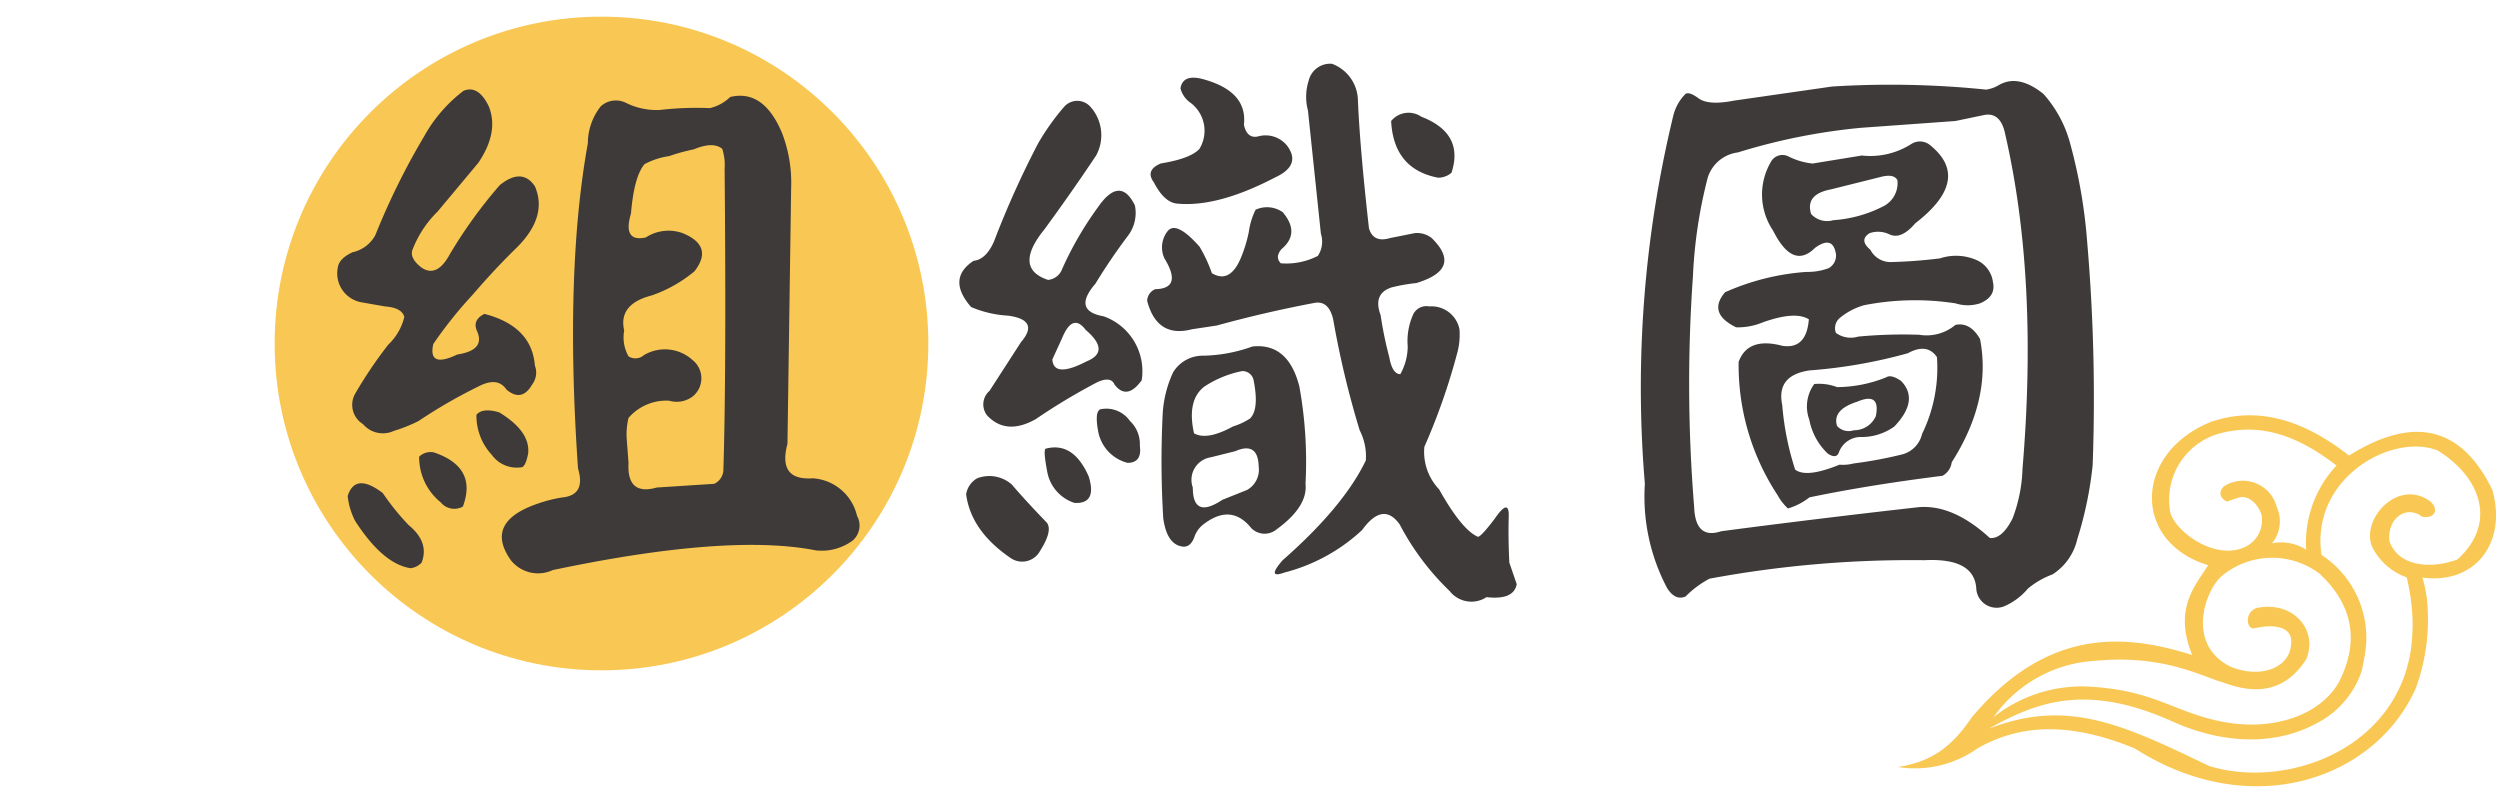 <svg xmlns="http://www.w3.org/2000/svg" width="218" height="69.967" viewBox="0 0 218 69.967"><g transform="translate(-2380 -1034.92)"><circle cx="28.5" cy="28.5" r="28.5" transform="translate(2403.949 1036.372)" fill="#f9c854"/><path d="M2591.655,1087.4a12.061,12.061,0,0,0-.415-2.113c4.655.612,7.376-3.092,6.1-7.633q-4.037-8.314-12.5-3.009c-3.8-2.962-7.751-4.359-11.955-2.971-6.771,2.641-7.07,10.472-.34,12.53-1.038,1.713-3.059,3.727-1.386,7.831-5.543-1.728-12.432-2.635-19.221,5.44-1.693,2.478-3.386,3.855-6.441,4.327a9.412,9.412,0,0,0,6.922-1.61c4.46-2.568,9.15-1.889,13.744,0,10.238,6.517,21.025,2.614,24.5-5.275A17.45,17.45,0,0,0,2591.655,1087.4Zm-22.4-7.777a5.991,5.991,0,0,1,4.316-6.909c3.832-1.02,7.1.436,10.173,2.8a9.868,9.868,0,0,0-2.65,7.341,4.042,4.042,0,0,0-2.979-.561,3,3,0,0,0,.422-3.148,3.052,3.052,0,0,0-4.606-1.822c-.488.445-.392,1.023.255,1.333l.965-.33c.807-.281,1.693.409,2.049,1.47a2.58,2.58,0,0,1-1.807,2.965C2572.871,1083.593,2569.734,1081.262,2569.251,1079.62Zm-6.706,12.935c6.078-.622,9.477,1.372,11.316,1.875,3.5,1.328,5.734.309,7.239-2.023,1.047-2.515-1.061-5.056-4.182-4.5-1.144.214-1.128,1.769-.418,1.815,1.882-.446,3.153-.079,3.277.915.215,2.476-2.575,3.523-5.26,2.421-3.991-1.956-2.188-6.827-.7-7.976a6.843,6.843,0,0,1,8.442-.139c3.295,3.07,3.279,6.416,1.641,9.545-1.7,2.89-6.12,4.476-11.175,3.119-3.474-.9-5.228-2.455-10.262-2.8a12.409,12.409,0,0,0-8.629,2.643A11.646,11.646,0,0,1,2562.545,1092.555Zm27.794-2.073a13.7,13.7,0,0,1-.166,1.407q-.113.632-.28,1.224c-.073.26-.151.517-.239.765a11.531,11.531,0,0,1-.526,1.228c-3.034,6.183-10.946,8.351-16.531,6.59-7.6-3.664-12.359-5.877-19.186-3.236,4.081-2.259,8.355-4.029,15.884-.692,5.15,2.347,9.6,1.9,12.626.263a7.921,7.921,0,0,0,4-4.561c.094-.381.166-.751.226-1.116a8.638,8.638,0,0,0-3.715-9.048c-.979-6.67,6.1-10.671,10.114-9.113,3.817,2.339,5.217,6.373,1.726,9.517-2.629.94-5.252.443-5.928-1.644-.147-2.149,1.622-3.077,2.847-2.093,1.1.206,1.5-.6.768-1.3-2.785-2.115-6.107,1.447-5.124,3.911a5.374,5.374,0,0,0,3.025,2.679,18.144,18.144,0,0,1,.515,3.809C2590.385,1089.557,2590.371,1090.025,2590.339,1090.482Z" fill="#f9c854"/><path d="M2420.417,1042.841q1.29-.535,2.2,1.343.912,2.256-.913,4.941l-3.545,4.243a9.42,9.42,0,0,0-2.149,3.223q-.376.806.752,1.665,1.343.914,2.471-1.182a41.621,41.621,0,0,1,4.35-6.015q1.934-1.557,3.062.107,1.128,2.633-1.558,5.318-1.934,1.881-3.867,4.135a36.572,36.572,0,0,0-3.437,4.3q-.484,2.149,2.094.913,2.471-.375,1.719-2.041-.431-.966.645-1.5,4.134,1.075,4.4,4.512a1.692,1.692,0,0,1-.215,1.611q-.914,1.613-2.256.484-.753-1.128-2.363-.322a45.012,45.012,0,0,0-5.317,3.061,13.407,13.407,0,0,1-2.149.859,2.277,2.277,0,0,1-2.685-.59,1.972,1.972,0,0,1-.7-2.632,37.763,37.763,0,0,1,2.9-4.3,4.9,4.9,0,0,0,1.4-2.417q-.215-.805-1.665-.913l-2.148-.376a2.563,2.563,0,0,1-1.988-3.008q.108-.805,1.29-1.343a2.984,2.984,0,0,0,1.987-1.5,62.051,62.051,0,0,1,4.243-8.593A12.755,12.755,0,0,1,2420.417,1042.841Zm-10.1,35.342q.645-2.1,3.061-.269a21.249,21.249,0,0,0,2.256,2.793q1.826,1.5,1.128,3.277a1.571,1.571,0,0,1-.967.483q-2.417-.377-4.834-4.136A6.136,6.136,0,0,1,2410.32,1078.183Zm6.23-3.438a1.443,1.443,0,0,1,1.289-.376q3.813,1.29,2.525,4.727a1.536,1.536,0,0,1-1.934-.376A5.053,5.053,0,0,1,2416.55,1074.745Zm4.995-3.652q.537-.645,1.988-.215,2.739,1.665,2.524,3.6-.214,1.075-.537,1.181a2.683,2.683,0,0,1-2.632-1.074A5.022,5.022,0,0,1,2421.545,1071.093Zm22.129-27.715q2.9-.7,4.512,3.115a11.983,11.983,0,0,1,.806,4.727l-.323,22.4q-.859,3.224,2.2,3.008a4.231,4.231,0,0,1,3.867,3.277,1.73,1.73,0,0,1-.376,2.148,4.545,4.545,0,0,1-3.223.859q-7.627-1.5-22.934,1.719a3.027,3.027,0,0,1-3.653-.859q-2.364-3.332,2.364-4.942a11.838,11.838,0,0,1,2.148-.537q2.04-.213,1.343-2.524-1.182-17.08.859-28.36a5.2,5.2,0,0,1,1.128-3.222,1.967,1.967,0,0,1,2.148-.322,6.026,6.026,0,0,0,3.008.644,27.419,27.419,0,0,1,4.351-.161A3.815,3.815,0,0,0,2443.674,1043.378Zm-.7,4.512q-.806-.645-2.471.054a16.068,16.068,0,0,0-2.148.59,6.4,6.4,0,0,0-2.149.7q-.913,1.074-1.181,4.3-.753,2.524,1.289,2.094a3.641,3.641,0,0,1,3.223-.376q2.739,1.128,1.02,3.33a12.036,12.036,0,0,1-3.706,2.095q-2.955.753-2.417,3.062a3.352,3.352,0,0,0,.376,2.255,1.124,1.124,0,0,0,1.343-.107,3.58,3.58,0,0,1,4.243.43,2.033,2.033,0,0,1-.054,3.222,2.334,2.334,0,0,1-1.987.323,4.351,4.351,0,0,0-3.545,1.5,6.154,6.154,0,0,0-.161,1.772l.161,2.148q-.16,2.9,2.471,2.149l5-.322a1.388,1.388,0,0,0,.8-1.182q.268-8.539.108-26.318A4.479,4.479,0,0,0,2442.976,1047.89Z" fill="#3e3a39"/><path d="M2472.786,1044.238a1.53,1.53,0,0,1,2.256-.054,3.7,3.7,0,0,1,.537,4.3q-2.15,3.222-4.512,6.445-2.739,3.384.323,4.4a1.459,1.459,0,0,0,1.235-.967,29.676,29.676,0,0,1,3.115-5.371q1.934-2.791,3.223-.161a3.29,3.29,0,0,1-.591,2.632,50.406,50.406,0,0,0-2.847,4.19q-2.041,2.364.7,2.846a5.075,5.075,0,0,1,3.33,5.586q-1.29,1.773-2.364.376-.321-.752-1.5-.215a53.444,53.444,0,0,0-5.372,3.223q-2.578,1.451-4.243-.322a1.562,1.562,0,0,1,.215-2.149l2.739-4.243q1.664-1.934-1.128-2.309a9.565,9.565,0,0,1-3.223-.752q-2.148-2.47.215-4.029,1.074-.107,1.773-1.665a80.475,80.475,0,0,1,3.867-8.594A21.078,21.078,0,0,1,2472.786,1044.238Zm-7.574,32.387a2.967,2.967,0,0,1,3.008.537q1.343,1.559,3.062,3.33.537.7-.591,2.471a1.771,1.771,0,0,1-2.524.645q-3.494-2.366-3.921-5.586A1.957,1.957,0,0,1,2465.212,1076.625Zm5.963-2.578q2.416-.645,3.76,2.417.751,2.416-1.236,2.31a3.5,3.5,0,0,1-2.363-2.632Q2470.959,1074.209,2471.175,1074.047Zm3.491-10.366q-1.128-1.5-2.041.7l-.859,1.88q.106,1.665,3.007.161Q2476.868,1065.562,2474.666,1063.681Zm1.289,6.929a2.512,2.512,0,0,1,2.578,1.02,2.749,2.749,0,0,1,.86,2.149q.213,1.5-1.075,1.5a3.482,3.482,0,0,1-2.524-2.578Q2475.417,1070.825,2475.955,1070.61Zm18.154-28.628a1.928,1.928,0,0,1,2.041-1.5,3.466,3.466,0,0,1,2.256,3.061q.162,4.137.967,11.28.375,1.289,1.826.859l2.149-.43a2.055,2.055,0,0,1,1.5.43q2.739,2.687-1.343,3.921a15.05,15.05,0,0,0-2.149.376q-1.665.537-.966,2.417a32.6,32.6,0,0,0,.752,3.652q.267,1.5.966,1.5a5.021,5.021,0,0,0,.645-2.417,5.663,5.663,0,0,1,.43-2.685,1.277,1.277,0,0,1,1.45-.806,2.483,2.483,0,0,1,2.632,1.987,6.048,6.048,0,0,1-.215,2.149,55.311,55.311,0,0,1-2.847,8.11,4.743,4.743,0,0,0,1.289,3.706q1.986,3.544,3.384,4.136.269,0,1.45-1.558,1.288-1.88,1.235-.215-.054,1.934.054,4.029l.645,1.879q-.27,1.4-2.632,1.128a2.411,2.411,0,0,1-3.223-.537,22.586,22.586,0,0,1-4.35-5.8q-1.451-2.042-3.277.483a15.633,15.633,0,0,1-6.767,3.706q-1.612.591-.161-1.074,5.316-4.672,7.25-8.7a4.98,4.98,0,0,0-.537-2.632,80.591,80.591,0,0,1-2.309-9.668q-.376-1.611-1.558-1.45-4.3.805-8.594,1.987l-2.148.322q-3.062.805-3.921-2.471a1.138,1.138,0,0,1,.7-1.02q2.418-.053.806-2.686a2.283,2.283,0,0,1,.269-2.363q.751-.966,2.793,1.343a12.5,12.5,0,0,1,1.074,2.309q1.611.968,2.578-1.45a12.206,12.206,0,0,0,.644-2.148,6.235,6.235,0,0,1,.591-1.934,2.38,2.38,0,0,1,2.364.215q1.557,1.827-.108,3.223-.591.7-.054,1.235a6.056,6.056,0,0,0,3.223-.644,2.233,2.233,0,0,0,.269-1.934l-1.128-10.742A4.611,4.611,0,0,1,2494.109,1041.982Zm-11.171.644q.213-1.341,2.148-.752,3.706,1.075,3.384,3.921.267,1.236,1.235,1.021a2.4,2.4,0,0,1,2.524.8q1.29,1.72-1.074,2.793-5.049,2.633-8.593,2.256-1.076-.161-1.934-1.826-.805-1.074.591-1.665,2.631-.429,3.384-1.289a3.047,3.047,0,0,0-.752-3.975A2.218,2.218,0,0,1,2482.938,1042.626Zm6.284,22.505q3.114-.322,4.082,3.491a36.637,36.637,0,0,1,.537,8.487q.213,1.987-2.525,3.974a1.629,1.629,0,0,1-2.2-.107q-1.771-2.2-4.189-.322a2.343,2.343,0,0,0-.752,1.02c-.215.645-.556.948-1.021.913q-1.4-.161-1.718-2.471a83.063,83.063,0,0,1-.054-9.023,9.9,9.9,0,0,1,.913-3.706,3.021,3.021,0,0,1,2.632-1.45A13.365,13.365,0,0,0,2489.222,1065.131Zm-.913,2.149a9.289,9.289,0,0,0-3.277,1.342q-1.559,1.182-.913,4.082,1.128.645,3.384-.591a5.985,5.985,0,0,0,1.5-.7q.805-.805.322-3.276A.986.986,0,0,0,2488.309,1067.28Zm-.591,6.982-2.149.537a1.986,1.986,0,0,0-1.557,2.632q0,2.793,2.578,1.074l2.148-.859a2.025,2.025,0,0,0,1.021-2.041Q2489.7,1073.4,2487.718,1074.262Zm13.589-28.789a1.961,1.961,0,0,1,2.631-.376q3.759,1.45,2.632,4.888a1.784,1.784,0,0,1-1.181.429Q2501.522,1049.662,2501.307,1045.473Z" fill="#3e3a39"/><path d="M2554.266,1042.358q1.717-1.02,3.921.752a10.51,10.51,0,0,1,2.309,4.243,45.1,45.1,0,0,1,1.5,8.594,159.21,159.21,0,0,1,.483,19.55,32.681,32.681,0,0,1-1.342,6.446,4.961,4.961,0,0,1-2.149,3.061,7.331,7.331,0,0,0-2.148,1.235,5.581,5.581,0,0,1-2.095,1.558,1.778,1.778,0,0,1-2.417-1.611q-.216-2.633-4.512-2.417a96.293,96.293,0,0,0-18.745,1.611,8.625,8.625,0,0,0-2.095,1.558q-.913.375-1.611-.752a17.059,17.059,0,0,1-1.933-9.077,100.644,100.644,0,0,1,2.47-32.066,4.039,4.039,0,0,1,1.074-1.933q.323-.214,1.128.376.859.644,3.062.214l8.594-1.235a81.634,81.634,0,0,1,13.427.269A2.934,2.934,0,0,0,2554.266,1042.358Zm-1.182,2.578-2.578.537-8.218.591a52.866,52.866,0,0,0-10.742,2.148,3.17,3.17,0,0,0-2.632,2.2,41.367,41.367,0,0,0-1.289,8.594,132.93,132.93,0,0,0,.107,20.142q.108,2.847,2.364,2.094,8.592-1.128,17.187-2.094,3.008-.269,6.231,2.685,1.073.107,1.987-1.719a13.141,13.141,0,0,0,.859-4.3q1.4-16.543-1.5-29.165Q2554.479,1044.72,2553.084,1044.936Zm-6.392,2.524a1.391,1.391,0,0,1,1.665.161q3.6,2.955-1.342,6.768-1.237,1.45-2.256.967a2.279,2.279,0,0,0-1.719-.108q-.966.592.054,1.45a1.979,1.979,0,0,0,1.772,1.075,42.816,42.816,0,0,0,4.3-.323,4.457,4.457,0,0,1,3.223.162,2.432,2.432,0,0,1,1.4,1.933q.268,1.236-1.128,1.826a3.519,3.519,0,0,1-2.148,0,23.028,23.028,0,0,0-7.949.161,5.7,5.7,0,0,0-2.149,1.128,1.156,1.156,0,0,0-.322,1.289,2.194,2.194,0,0,0,1.934.323,41.609,41.609,0,0,1,5.317-.161,3.918,3.918,0,0,0,3.169-.86q1.288-.268,2.148,1.236,1.02,5.263-2.47,10.742a1.586,1.586,0,0,1-.806,1.181q-6.445.805-11.6,1.88a5.55,5.55,0,0,1-1.88.967,4.669,4.669,0,0,1-.913-1.182,20.606,20.606,0,0,1-3.383-11.6q.805-2.2,3.813-1.4,2.1.322,2.31-2.309-1.182-.751-4.029.268a5.677,5.677,0,0,1-2.309.43q-2.526-1.234-.967-3.061a21.044,21.044,0,0,1,7.09-1.773,5.238,5.238,0,0,0,1.933-.322,1.248,1.248,0,0,0,.645-1.236q-.27-1.664-1.826-.537-1.934,1.934-3.653-1.5a5.62,5.62,0,0,1-.214-5.961,1.148,1.148,0,0,1,1.5-.538,6.125,6.125,0,0,0,2.149.645l4.3-.7A6.642,6.642,0,0,0,2546.692,1047.46Zm2.2,18.584q-.861-1.234-2.525-.322a44.231,44.231,0,0,1-8.594,1.5q-2.9.43-2.363,3.008a24.556,24.556,0,0,0,1.128,5.639q.968.753,3.867-.429a3.682,3.682,0,0,0,1.236-.108,36.078,36.078,0,0,0,4.3-.806,2.412,2.412,0,0,0,1.665-1.772A13.109,13.109,0,0,0,2548.9,1066.044Zm-4.405,1.773q.429-.269,1.289.322,1.612,1.665-.591,3.974a4.911,4.911,0,0,1-3.007.914,2.035,2.035,0,0,0-1.827,1.342q-.215.593-.966.108a5.47,5.47,0,0,1-1.612-2.954,3.322,3.322,0,0,1,.43-3.116,4.363,4.363,0,0,1,1.987.269A11.6,11.6,0,0,0,2544.49,1067.817Zm-.537-17.456-4.3,1.074q-2.256.43-1.718,2.148a1.89,1.89,0,0,0,1.933.537,11.177,11.177,0,0,0,4.3-1.181,2.264,2.264,0,0,0,1.289-2.31Q2545.134,1050.039,2543.953,1050.361Zm-2.041,19.6q-2.15.7-1.719,2.1a1.352,1.352,0,0,0,1.451.376,2.067,2.067,0,0,0,1.933-1.236Q2544.006,1069.054,2541.912,1069.965Z" fill="#3e3a39"/><rect width="218" height="69.967" transform="translate(2380 1034.92)" fill="none"/></g></svg>